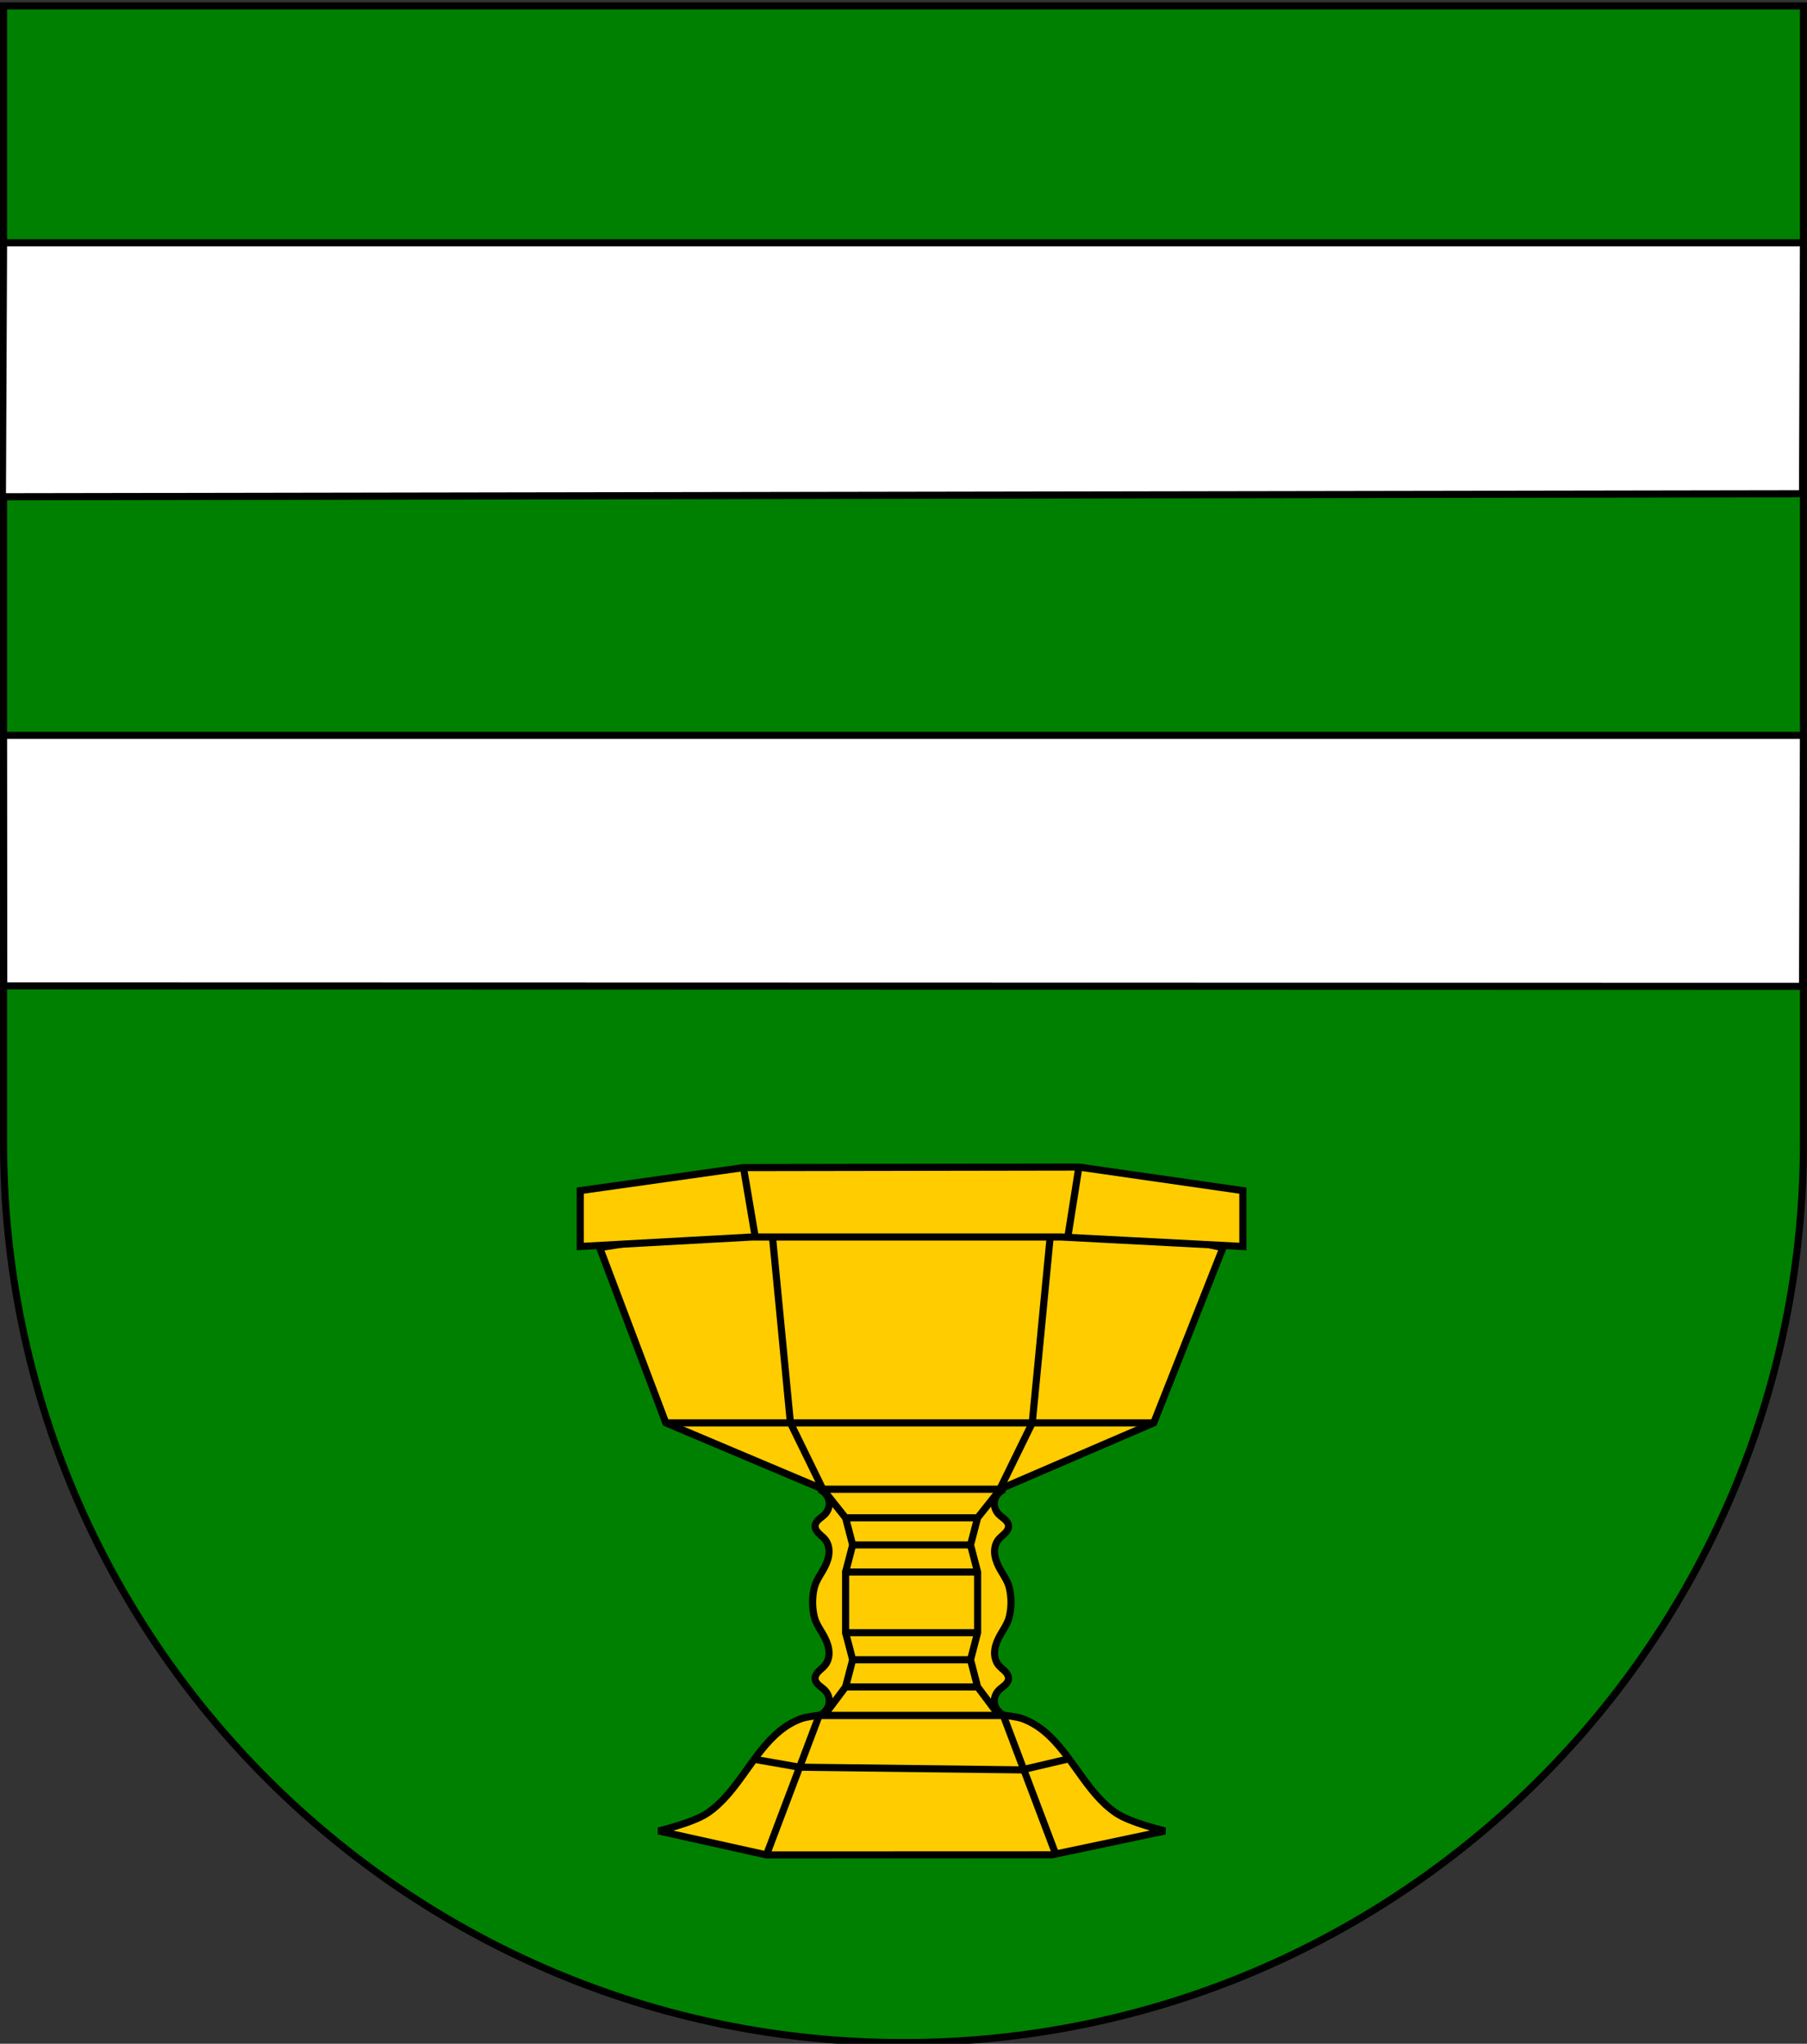 <?xml version="1.0" encoding="UTF-8" standalone="no"?>
<!-- Created with Inkscape (http://www.inkscape.org/) -->

<svg
   xmlns:dc="http://purl.org/dc/elements/1.1/"
   xmlns:cc="http://creativecommons.org/ns#"
   xmlns:rdf="http://www.w3.org/1999/02/22-rdf-syntax-ns#"
   xmlns:svg="http://www.w3.org/2000/svg"
   xmlns="http://www.w3.org/2000/svg"
   xmlns:sodipodi="http://sodipodi.sourceforge.net/DTD/sodipodi-0.dtd"
   xmlns:inkscape="http://www.inkscape.org/namespaces/inkscape"
   version="1.1"
   width="763"
   height="863"
   id="svg2"
   inkscape:version="0.92.2 (5c3e80d, 2017-08-06)"
   sodipodi:docname="Wappen_Herrschaft_Landehr.svg">
  <rect width="100%" height="100%" fill="#333333" stroke="none"/>
  <sodipodi:namedview
     pagecolor="#ffffff"
     bordercolor="#666666"
     borderopacity="1"
     objecttolerance="10"
     gridtolerance="10"
     guidetolerance="10"
     inkscape:pageopacity="0"
     inkscape:pageshadow="2"
     inkscape:window-width="1366"
     inkscape:window-height="706"
     id="namedview4335"
     showgrid="false"
     inkscape:zoom="0.22053927"
     inkscape:cx="402.15081"
     inkscape:cy="133.59119"
     inkscape:window-x="-8"
     inkscape:window-y="-8"
     inkscape:window-maximized="1"
     inkscape:current-layer="svg2"
     showguides="true"
     inkscape:guide-bbox="true" />
  <defs
     id="defs4" />
  <path
     d="m 1.5,2.51 0,480 c 0,209.868 170.132,380 380,380 209.868,0 380,-170.132 380,-380 l 0,-480 -760,0 z"
     id="path2850"
     style="fill:#008000;fill-opacity:1;stroke:#000000;stroke-width:3;stroke-miterlimit:4;stroke-opacity:1;stroke-dasharray:none" />
  <path
     style="fill:#ffffff;stroke:#000000;stroke-width:3.001;stroke-linecap:butt;stroke-linejoin:miter;stroke-miterlimit:4;stroke-dasharray:none;stroke-opacity:1"
     d="M 1.5,102.51 H 761.5 L 761.11,208.502 1.017,209.755 Z"
     id="path28985"
     inkscape:connector-curvature="0"
     sodipodi:nodetypes="ccccc" />
  <path
     style="fill:#ffffff;stroke:#000000;stroke-width:3.001;stroke-linecap:butt;stroke-linejoin:miter;stroke-miterlimit:4;stroke-dasharray:none;stroke-opacity:1"
     d="M 1.5,310.51 H 761.5 L 761.11,416.502 1.581,416.322 Z"
     id="path28985-9"
     inkscape:connector-curvature="0"
     sodipodi:nodetypes="ccccc" />
  <g
     transform="matrix(1,0,0,1,53.675,23.824)"
     style="fill:#ffcc00;stroke:#000000;stroke-width:3.001;stroke-miterlimit:4;stroke-dasharray:none;fill-opacity:1"
     id="g29061">
    <g
       style="fill:#ffcc00;stroke-width:3.001;stroke-miterlimit:4;stroke-dasharray:none;fill-opacity:1"
       id="g29037">
      <g
         style="fill:#ffcc00;fill-rule:evenodd;stroke-width:3.001;stroke-miterlimit:4;stroke-dasharray:none;fill-opacity:1"
         id="g29035">
        <path
           inkscape:connector-curvature="0"
           id="path29031"
           d="m 292.22,700.52 c 0,0 -5.192,0.496 -7.613,1.385 -3.251,1.192 -6.319,2.997 -8.998,5.191 -11.889,9.736 -17.775,25.927 -30.455,34.607 -6.083,4.164 -20.766,7.613 -20.766,7.613 l 45.573,10.13 120.494,-0.043 47.813,-10.087 c 0,0 -14.682,-3.449 -20.766,-7.613 -12.68,-8.68 -18.567,-24.871 -30.455,-34.607 -2.679,-2.194 -5.747,-3.999 -8.998,-5.191 -2.422,-0.888 -7.613,-1.385 -7.613,-1.385 h -39.11 -39.11 z"
           style="fill:#ffcc00;stroke-width:3.001;stroke-miterlimit:4;stroke-dasharray:none;fill-opacity:1"
           sodipodi:nodetypes="ccccccccccccccc" />
        <path
           inkscape:connector-curvature="0"
           id="path29033"
           d="m 292.22,605 c 2.067,0.858 3.643,2.667 4.113,4.719 0.47,2.052 -0.179,4.298 -1.691,5.859 -0.758,0.783 -1.703,1.388 -2.521,2.117 -0.409,0.364 -0.788,0.761 -1.082,1.211 -0.294,0.45 -0.501,0.955 -0.549,1.479 -0.054,0.594 0.098,1.196 0.371,1.736 0.273,0.54 0.662,1.024 1.094,1.467 0.863,0.885 1.902,1.621 2.688,2.566 1.2,1.445 1.726,3.305 1.73,5.129 0.004,2.22 -0.723,4.395 -1.73,6.41 -1.501,3 -3.728,5.72 -4.498,8.977 -0.935,3.951 -0.935,8.229 0,12.18 0.77,3.256 2.997,5.972 4.498,8.973 1.01,2.01 1.735,4.192 1.73,6.412 -0.004,1.823 -0.53,3.681 -1.73,5.127 -0.785,0.946 -1.824,1.685 -2.688,2.57 -0.432,0.443 -0.821,0.924 -1.094,1.465 -0.273,0.54 -0.425,1.142 -0.371,1.736 0.048,0.524 0.255,1.029 0.549,1.479 0.294,0.45 0.673,0.847 1.082,1.211 0.819,0.729 1.763,1.336 2.521,2.119 1.512,1.562 2.161,3.807 1.691,5.859 -0.47,2.052 -2.047,3.858 -4.113,4.717 h 39.11 39.11 c -2.067,-0.858 -3.643,-2.665 -4.113,-4.717 -0.47,-2.052 0.179,-4.298 1.691,-5.859 0.758,-0.783 1.703,-1.39 2.521,-2.119 0.409,-0.364 0.788,-0.761 1.082,-1.211 0.294,-0.45 0.501,-0.955 0.549,-1.479 0.054,-0.594 -0.098,-1.196 -0.371,-1.736 -0.273,-0.54 -0.662,-1.022 -1.094,-1.465 -0.863,-0.885 -1.902,-1.625 -2.688,-2.57 -1.2,-1.445 -1.726,-3.304 -1.73,-5.127 -0.004,-2.22 0.723,-4.397 1.73,-6.412 1.501,-3 3.728,-5.716 4.498,-8.973 0.935,-3.951 0.935,-8.229 0,-12.18 -0.77,-3.257 -2.997,-5.976 -4.498,-8.977 -1.01,-2.01 -1.734,-4.19 -1.73,-6.41 0.004,-1.823 0.53,-3.683 1.73,-5.129 0.785,-0.946 1.824,-1.681 2.688,-2.566 0.432,-0.443 0.821,-0.926 1.094,-1.467 0.273,-0.54 0.425,-1.142 0.371,-1.736 -0.048,-0.524 -0.255,-1.029 -0.549,-1.479 -0.294,-0.45 -0.673,-0.847 -1.082,-1.211 -0.819,-0.729 -1.763,-1.334 -2.521,-2.117 -1.512,-1.562 -2.161,-3.807 -1.691,-5.859 0.47,-2.052 2.047,-3.86 4.113,-4.719 h -39.11 z"
           style="fill:#ffcc00;stroke-width:3.001;stroke-miterlimit:4;stroke-dasharray:none;fill-opacity:1" />
      </g>
    </g>
    <g
       style="fill:#ffcc00;fill-opacity:1;stroke-width:3.001;stroke-linecap:round;stroke-miterlimit:4;stroke-dasharray:none"
       id="g29059"
       transform="translate(-2)">
      <g
         style="fill:#ffcc00;fill-opacity:1;fill-rule:evenodd;stroke-width:3.001;stroke-miterlimit:4;stroke-dasharray:none"
         id="g29051">
        <path
           inkscape:connector-curvature="0"
           id="path29039"
           d="m 305.37,665.59 h 55.1"
           style="fill:#ffcc00;fill-opacity:1;stroke-width:3.001;stroke-miterlimit:4;stroke-dasharray:none" />
        <path
           inkscape:connector-curvature="0"
           id="path29041"
           d="m 305.37,688.5 h 55.1"
           style="fill:#ffcc00;fill-opacity:1;stroke-width:3.001;stroke-miterlimit:4;stroke-dasharray:none" />
        <path
           inkscape:connector-curvature="0"
           id="path29043"
           d="m 308.36,677.04 h 49.12"
           style="fill:#ffcc00;fill-opacity:1;stroke-width:3.001;stroke-miterlimit:4;stroke-dasharray:none" />
        <path
           inkscape:connector-curvature="0"
           id="path29045"
           d="m 305.37,617.09 h 55.1"
           style="fill:#ffcc00;fill-opacity:1;stroke-width:3.001;stroke-miterlimit:4;stroke-dasharray:none" />
        <path
           inkscape:connector-curvature="0"
           id="path29047"
           d="m 305.37,640 h 55.1"
           style="fill:#ffcc00;fill-opacity:1;stroke-width:3.001;stroke-miterlimit:4;stroke-dasharray:none" />
        <path
           inkscape:connector-curvature="0"
           id="path29049"
           d="m 308.36,628.54 h 49.12"
           style="fill:#ffcc00;fill-opacity:1;stroke-width:3.001;stroke-miterlimit:4;stroke-dasharray:none" />
      </g>
    </g>
  </g>
  <path
     style="fill:#ffcc00;stroke:#000000;stroke-width:3.001;stroke-linecap:butt;stroke-linejoin:miter;stroke-miterlimit:4;stroke-dasharray:none;stroke-opacity:1;fill-opacity:1"
     d="m 253.205,526.842 27.934,73.989 66.29,27.99 h 74.756 l 64.978,-27.99 29.236,-73.989 -57.761,-12.299 -140.933,1.976 z"
     id="path29815"
     inkscape:connector-curvature="0"
     sodipodi:nodetypes="ccccccccc" />
  <path
     style="fill:none;stroke:#000000;stroke-width:3.001;stroke-linecap:butt;stroke-linejoin:miter;stroke-miterlimit:4;stroke-dasharray:none;stroke-opacity:1"
     d="M 281.139,600.831 H 487.162"
     id="path29823"
     inkscape:connector-curvature="0" />
  <path
     style="fill:none;stroke:#000000;stroke-width:3.001;stroke-linecap:butt;stroke-linejoin:miter;stroke-miterlimit:4;stroke-dasharray:none;stroke-opacity:1"
     d="m 326.197,522.496 7.552,78.334 13.68,27.99"
     id="path29825"
     inkscape:connector-curvature="0"
     sodipodi:nodetypes="ccc" />
  <path
     style="fill:none;stroke:#000000;stroke-width:3.001;stroke-linecap:butt;stroke-linejoin:miter;stroke-miterlimit:4;stroke-dasharray:none;stroke-opacity:1"
     d="m 443.416,522.496 -7.552,78.334 -13.68,27.99"
     id="path29825-6"
     inkscape:connector-curvature="0"
     sodipodi:nodetypes="ccc" />
  <path
     style="fill:#ffcc00;stroke:#000000;stroke-width:3.001;stroke-linecap:butt;stroke-linejoin:miter;stroke-miterlimit:4;stroke-dasharray:none;stroke-opacity:1;fill-opacity:1"
     d="m 245.003,526.344 72.524,-4 h 130.562 l 76.709,4 v -23.591 l -69.24,-9.95 -141.621,0.235 -68.933,9.715 z"
     id="path29910"
     inkscape:connector-curvature="0"
     sodipodi:nodetypes="ccccccccc" />
  <path
     style="fill:#000000;fill-opacity:1;stroke:#000000;stroke-width:3.001;stroke-linecap:butt;stroke-linejoin:miter;stroke-miterlimit:4;stroke-dasharray:none;stroke-opacity:1"
     d="m 318.715,521.272 -4.779,-28.234"
     id="path29874"
     inkscape:connector-curvature="0"
     sodipodi:nodetypes="cc" />
  <path
     style="fill:#000000;fill-opacity:1;stroke:#000000;stroke-width:3.001;stroke-linecap:butt;stroke-linejoin:miter;stroke-miterlimit:4;stroke-dasharray:none;stroke-opacity:1"
     d="m 450.778,523.037 4.779,-30.234"
     id="path29874-1"
     inkscape:connector-curvature="0"
     sodipodi:nodetypes="cc" />
  <path
     style="fill:none;stroke:#000000;stroke-width:3.001;stroke-linecap:butt;stroke-linejoin:miter;stroke-miterlimit:4;stroke-dasharray:none;stroke-opacity:1"
     d="m 345.893,724.34 -22.259,58.926"
     id="path29891"
     inkscape:connector-curvature="0"
     sodipodi:nodetypes="cc" />
  <path
     style="fill:none;stroke:#000000;stroke-width:3.001;stroke-linecap:butt;stroke-linejoin:miter;stroke-miterlimit:4;stroke-dasharray:none;stroke-opacity:1"
     d="m 423.635,724.34 22.259,58.926"
     id="path29891-7"
     inkscape:connector-curvature="0"
     sodipodi:nodetypes="cc" />
  <path
     style="fill:none;stroke:#000000;stroke-width:3.001;stroke-linecap:butt;stroke-linejoin:miter;stroke-miterlimit:4;stroke-dasharray:none;stroke-opacity:1"
     d="m 317.895,742.781 19.651,3.443 93.908,1.13 19.617,-4.609"
     id="path29908"
     inkscape:connector-curvature="0"
     sodipodi:nodetypes="cccc" />
  <path
     style="fill:none;stroke:#000000;stroke-width:3.001;stroke-linecap:butt;stroke-linejoin:miter;stroke-miterlimit:4;stroke-dasharray:none;stroke-opacity:1"
     d="m 347.428,628.82 9.615,12.09 2.99,11.45 -2.99,11.46 v 25.59 l 2.99,11.45 -2.99,11.46 -9.304,12.409"
     id="path29912"
     inkscape:connector-curvature="0"
     sodipodi:nodetypes="cccccccc" />
  <path
     style="fill:none;stroke:#000000;stroke-width:3.001;stroke-linecap:butt;stroke-linejoin:miter;stroke-miterlimit:4;stroke-dasharray:none;stroke-opacity:1"
     d="m 422.409,628.82 -9.615,12.09 -2.99,11.45 2.99,11.46 v 25.59 l -2.99,11.45 2.99,11.46 9.304,12.409"
     id="path29912-0"
     inkscape:connector-curvature="0"
     sodipodi:nodetypes="cccccccc" />
</svg>
